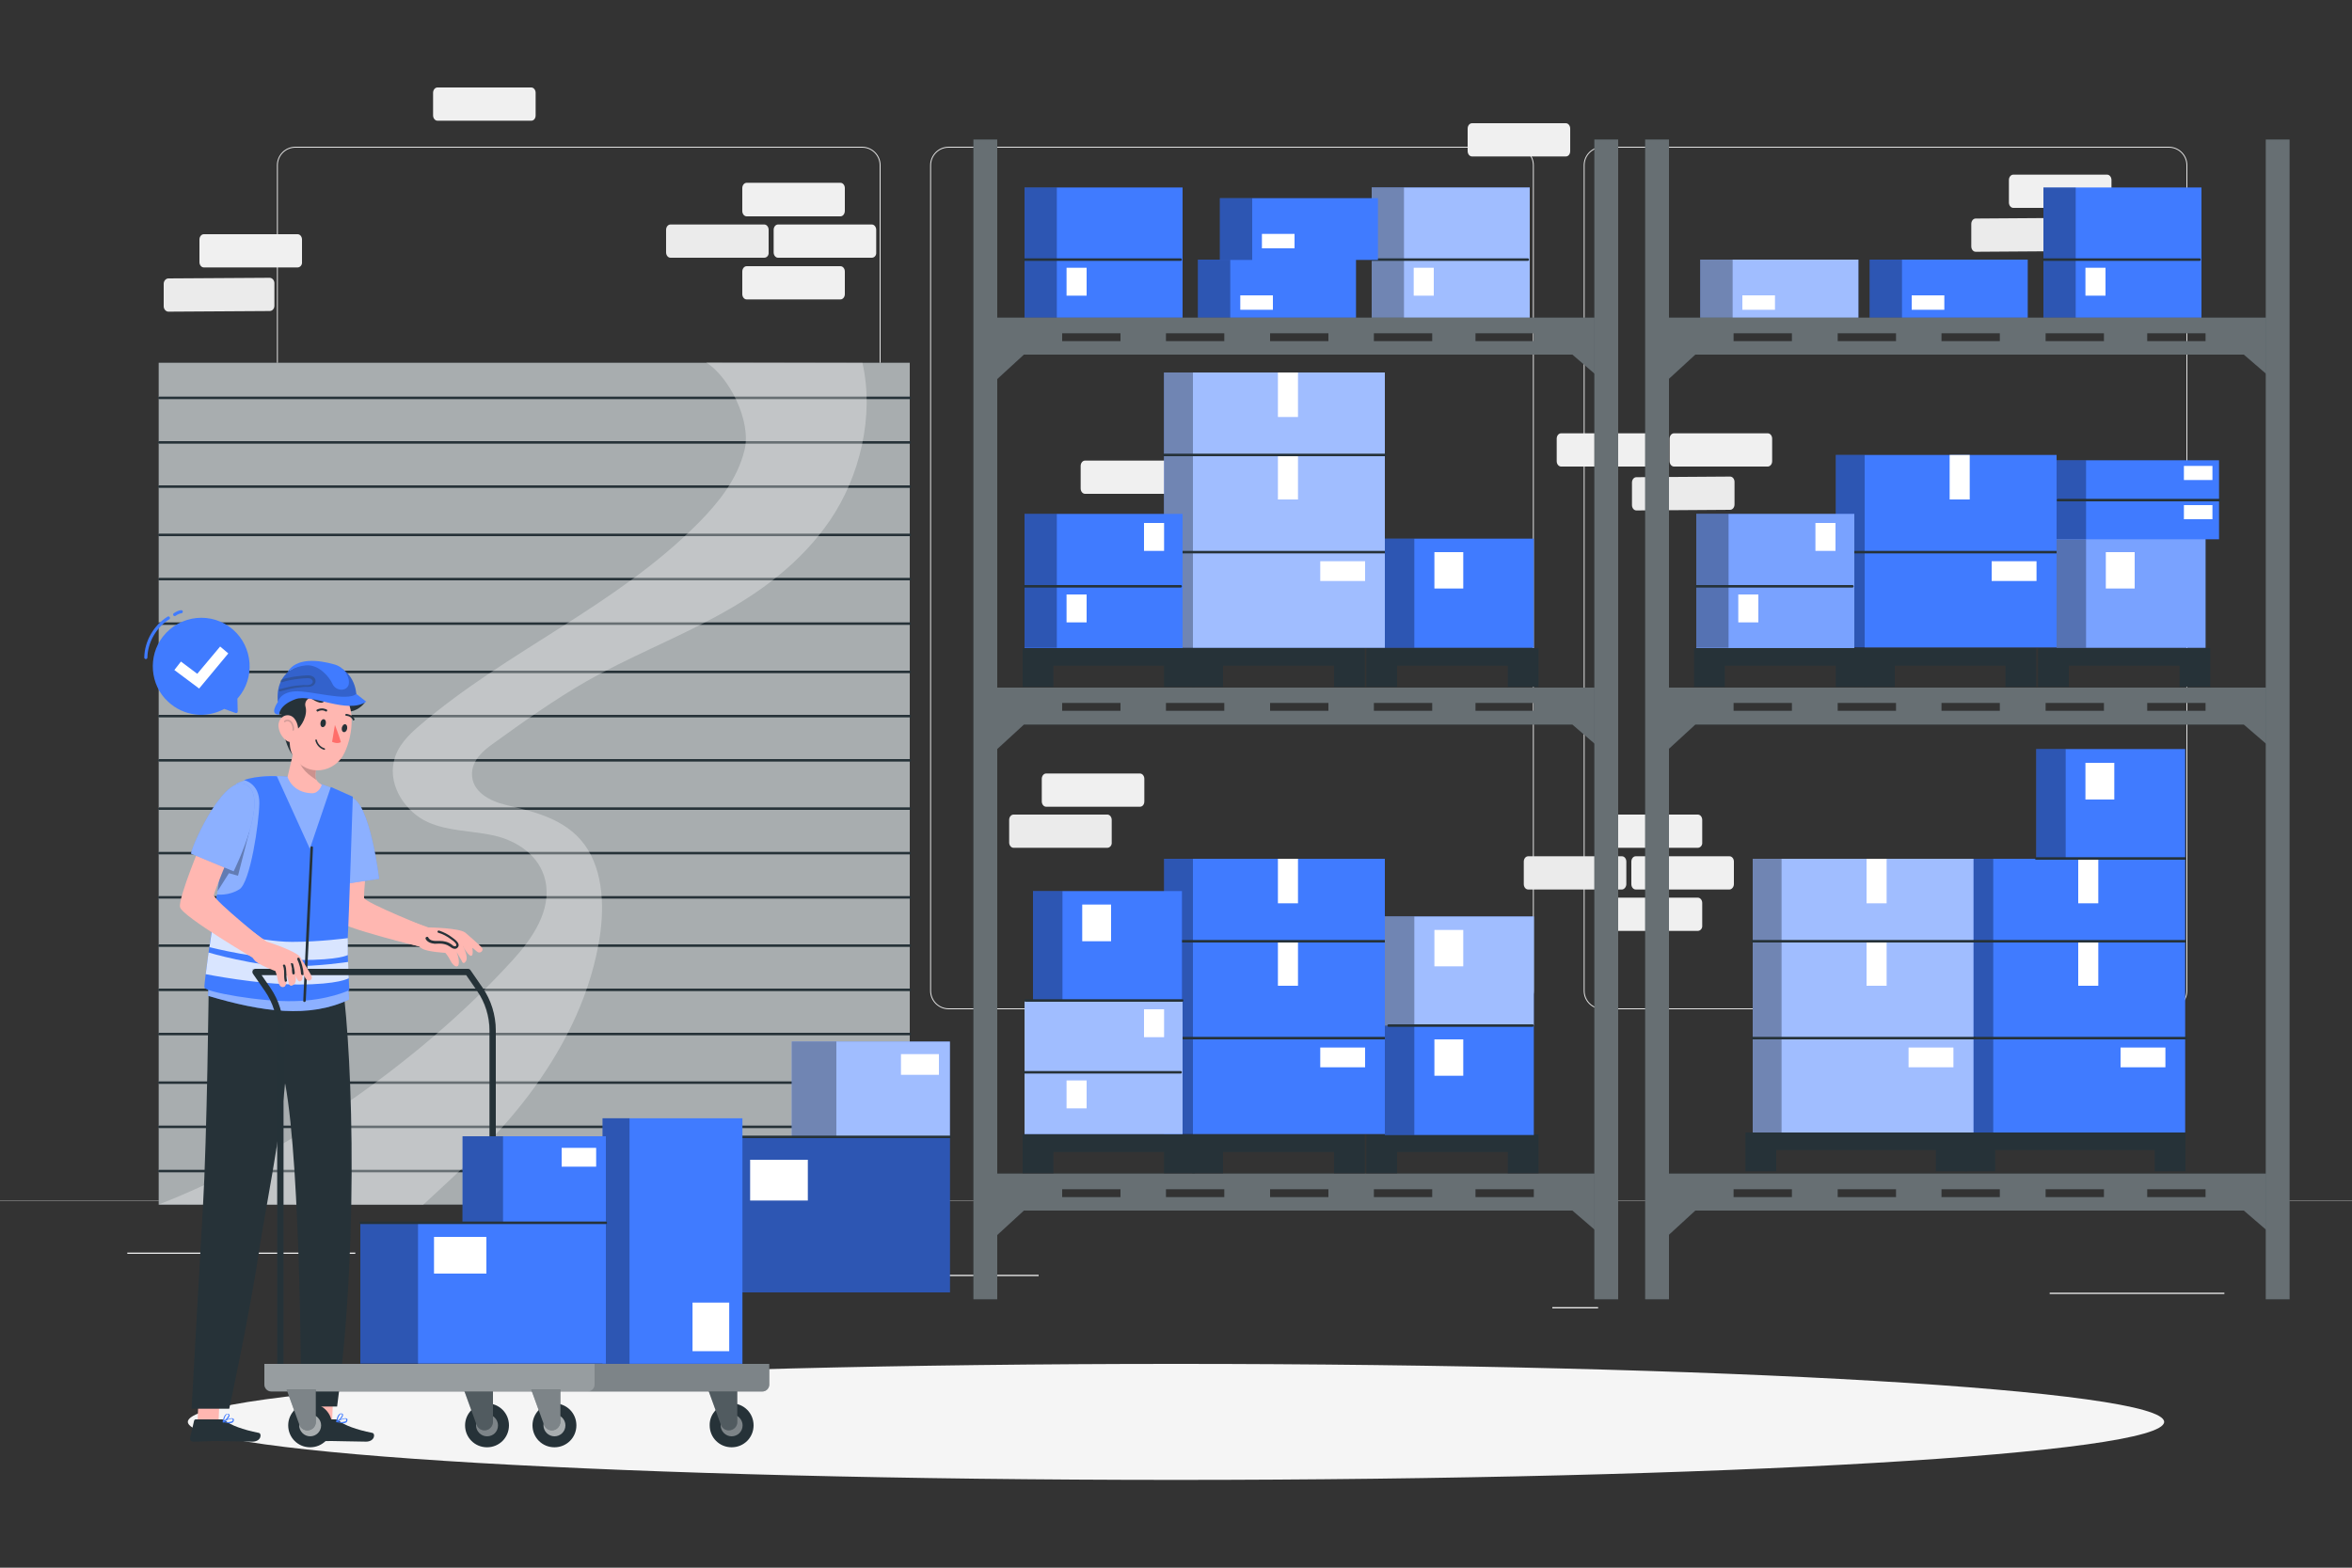 <?xml version="1.0" encoding="utf-8"?>
<!-- Generator: Adobe Illustrator 25.3.1, SVG Export Plug-In . SVG Version: 6.00 Build 0)  -->
<svg version="1.1" xmlns="http://www.w3.org/2000/svg" xmlns:xlink="http://www.w3.org/1999/xlink" x="0px" y="0px"
	 viewBox="0 0 750 500" style="enable-background:new 0 0 750 500;" xml:space="preserve">
<rect x="0" y="0" width="750" height="500" fill="#333333" stroke="none"/>
<style type="text/css">
	.st0{fill:#E0E0E0;}
	.st1{fill:#EBEBEB;}
	.st2{fill:#F0F0F0;}
	.st3{display:none;}
	.st4{display:inline;}
	.st5{fill:#407BFF;}
	.st6{opacity:0.9;}
	.st7{fill:#FFFFFF;}
	.st8{fill:#F5F5F5;}
	.st9{opacity:0.3;}
	.st10{fill:#263238;}
	.st11{opacity:0.5;fill:#FFFFFF;}
	.st12{opacity:0.3;fill:#FFFFFF;}
	.st13{opacity:0.6;fill:#FFFFFF;}
	.st14{fill:none;stroke:#407BFF;stroke-linecap:round;stroke-linejoin:round;stroke-miterlimit:10;}
	.st15{fill:#FFB7B1;}
	.st16{opacity:0.4;fill:#FFFFFF;enable-background:new    ;}
	.st17{opacity:0.8;fill:#FFFFFF;enable-background:new    ;}
	.st18{opacity:0.2;enable-background:new    ;}
	.st19{fill:#FF6E6A;}
	.st20{fill:none;stroke:#263238;stroke-width:0.5;stroke-linecap:round;stroke-linejoin:round;stroke-miterlimit:10;}
	.st21{opacity:0.2;fill:none;stroke:#263238;stroke-width:0.5;stroke-linecap:round;stroke-linejoin:round;stroke-miterlimit:10;}
	.st22{fill:none;stroke:#263238;stroke-width:2;stroke-linecap:round;stroke-linejoin:round;}
	.st23{opacity:0.2;fill:none;stroke:#263238;stroke-width:2;stroke-miterlimit:10;enable-background:new    ;}
	.st24{opacity:0.2;fill:#FFFFFF;enable-background:new    ;}
	.st25{opacity:0.6;fill:#FFFFFF;enable-background:new    ;}
</style>
<g id="Background_complete">
	<g>
		<g>
			<g>
				<g>
					<g>
						<path class="st0" d="M691.6,321.9H510.9c-3.2,0-5.9-2.6-5.9-5.9V52.7c0-3.2,2.6-5.9,5.9-5.9h180.7c3.2,0,5.9,2.6,5.9,5.9V316
							C697.5,319.2,694.9,321.9,691.6,321.9z M510.9,47.1c-3.1,0-5.6,2.5-5.6,5.6V316c0,3.1,2.5,5.6,5.6,5.6h180.7
							c3.1,0,5.6-2.5,5.6-5.6V52.7c0-3.1-2.5-5.6-5.6-5.6H510.9z"/>
					</g>
				</g>
				<g>
					<g>
						<path class="st0" d="M483.2,321.9H302.5c-3.2,0-5.9-2.6-5.9-5.9V52.7c0-3.2,2.6-5.9,5.9-5.9h180.7c3.2,0,5.9,2.6,5.9,5.9V316
							C489.1,319.2,486.5,321.9,483.2,321.9z M302.5,47.1c-3.1,0-5.6,2.5-5.6,5.6V316c0,3.1,2.5,5.6,5.6,5.6h180.7
							c3.1,0,5.6-2.5,5.6-5.6V52.7c0-3.1-2.5-5.6-5.6-5.6H302.5z"/>
					</g>
				</g>
			</g>
			<g>
				<g>
					<g>
						<path class="st0" d="M274.9,321.9H94.2c-3.2,0-5.9-2.6-5.9-5.9V52.7c0-3.2,2.6-5.9,5.9-5.9h180.7c3.2,0,5.9,2.6,5.9,5.9V316
							C280.8,319.2,278.2,321.9,274.9,321.9z M94.2,47.1c-3.1,0-5.6,2.5-5.6,5.6V316c0,3.1,2.5,5.6,5.6,5.6h180.7
							c3.1,0,5.6-2.5,5.6-5.6V52.7c0-3.1-2.5-5.6-5.6-5.6H94.2z"/>
					</g>
				</g>
			</g>
		</g>
		<g>
			<g>
				<g>
					<rect y="382.9" class="st0" width="750" height="0.1"/>
				</g>
			</g>
			<g>
				<rect x="653.6" y="412.3" class="st1" width="55.7" height="0.4"/>
				<rect x="495" y="416.9" class="st1" width="14.6" height="0.4"/>
				<rect x="40.6" y="399.5" class="st1" width="72.7" height="0.4"/>
				<rect x="128.3" y="399.5" class="st1" width="10.7" height="0.4"/>
				<rect x="173.6" y="406.6" class="st1" width="157.6" height="0.4"/>
			</g>
		</g>
	</g>
	<g>
		<path class="st2" d="M268,69h-29.9c-0.8,0-1.4-0.8-1.4-1.7V60c0-0.9,0.6-1.7,1.4-1.7H268c0.8,0,1.4,0.8,1.4,1.7v7.2
			C269.4,68.2,268.8,69,268,69z"/>
		<path class="st2" d="M268,95.5h-29.9c-0.8,0-1.4-0.8-1.4-1.7v-7.2c0-0.9,0.6-1.7,1.4-1.7H268c0.8,0,1.4,0.8,1.4,1.7v7.2
			C269.4,94.7,268.8,95.5,268,95.5z"/>
		<path class="st2" d="M278,82.2h-29.9c-0.8,0-1.4-0.8-1.4-1.7v-7.2c0-0.9,0.6-1.7,1.4-1.7H278c0.8,0,1.4,0.8,1.4,1.7v7.2
			C279.5,81.5,278.8,82.2,278,82.2z"/>
		<path class="st1" d="M243.7,82.2h-29.9c-0.8,0-1.4-0.8-1.4-1.7v-7.2c0-0.9,0.6-1.7,1.4-1.7h29.9c0.8,0,1.4,0.8,1.4,1.7v7.2
			C245.2,81.5,244.5,82.2,243.7,82.2z"/>
	</g>
	<g>
		<path class="st2" d="M541.4,270.4h-29.9c-0.8,0-1.4-0.8-1.4-1.7v-7.2c0-0.9,0.6-1.7,1.4-1.7h29.9c0.8,0,1.4,0.8,1.4,1.7v7.2
			C542.9,269.6,542.2,270.4,541.4,270.4z"/>
		<path class="st2" d="M541.4,296.9h-29.9c-0.8,0-1.4-0.8-1.4-1.7v-7.2c0-0.9,0.6-1.7,1.4-1.7h29.9c0.8,0,1.4,0.8,1.4,1.7v7.2
			C542.9,296.1,542.2,296.9,541.4,296.9z"/>
		<path class="st2" d="M551.5,283.7h-29.9c-0.8,0-1.4-0.8-1.4-1.7v-7.2c0-0.9,0.6-1.7,1.4-1.7h29.9c0.8,0,1.4,0.8,1.4,1.7v7.2
			C552.9,282.9,552.2,283.7,551.5,283.7z"/>
		<path class="st1" d="M517.2,283.7h-29.9c-0.8,0-1.4-0.8-1.4-1.7v-7.2c0-0.9,0.6-1.7,1.4-1.7h29.9c0.8,0,1.4,0.8,1.4,1.7v7.2
			C518.6,282.9,517.9,283.7,517.2,283.7z"/>
	</g>
	<g>
		<path class="st2" d="M363.5,257.3h-29.9c-0.8,0-1.4-0.8-1.4-1.7v-7.2c0-0.9,0.6-1.7,1.4-1.7h29.9c0.8,0,1.4,0.8,1.4,1.7v7.2
			C364.9,256.6,364.3,257.3,363.5,257.3z"/>
		<path class="st1" d="M353.1,270.4h-29.9c-0.8,0-1.4-0.8-1.4-1.7v-7.2c0-0.9,0.6-1.7,1.4-1.7h29.9c0.8,0,1.4,0.8,1.4,1.7v7.2
			C354.6,269.6,353.9,270.4,353.1,270.4z"/>
	</g>
	<path class="st2" d="M375.9,157.5h-29.9c-0.8,0-1.4-0.8-1.4-1.7v-7.2c0-0.9,0.6-1.7,1.4-1.7h29.9c0.8,0,1.4,0.8,1.4,1.7v7.2
		C377.3,156.7,376.6,157.5,375.9,157.5z"/>
	<path class="st2" d="M499.3,49.9h-29.9c-0.8,0-1.4-0.8-1.4-1.7V41c0-0.9,0.6-1.7,1.4-1.7h29.9c0.8,0,1.4,0.8,1.4,1.7v7.2
		C500.7,49.2,500.1,49.9,499.3,49.9z"/>
	<g>
		<path class="st2" d="M563.7,148.8h-29.9c-0.8,0-1.4-0.8-1.4-1.7v-7.2c0-0.9,0.6-1.7,1.4-1.7h29.9c0.8,0,1.4,0.8,1.4,1.7v7.2
			C565.1,148.1,564.4,148.8,563.7,148.8z"/>
		<path class="st2" d="M527.7,148.8h-29.9c-0.8,0-1.4-0.8-1.4-1.7v-7.2c0-0.9,0.6-1.7,1.4-1.7h29.9c0.8,0,1.4,0.8,1.4,1.7v7.2
			C529.1,148.1,528.5,148.8,527.7,148.8z"/>
		<path class="st1" d="M551.7,162.6l-29.9,0.2c-0.8,0-1.4-0.8-1.4-1.7l0-7.2c0-0.9,0.6-1.7,1.4-1.7l29.9-0.2c0.8,0,1.4,0.8,1.4,1.7
			l0,7.2C553.1,161.8,552.5,162.6,551.7,162.6z"/>
	</g>
	<g>
		<path class="st2" d="M671.9,66.3H642c-0.8,0-1.4-0.8-1.4-1.7v-7.2c0-0.9,0.6-1.7,1.4-1.7h29.9c0.8,0,1.4,0.8,1.4,1.7v7.2
			C673.3,65.5,672.7,66.3,671.9,66.3z"/>
		<path class="st1" d="M659.9,80.1L630,80.3c-0.8,0-1.4-0.8-1.4-1.7l0-7.2c0-0.9,0.6-1.7,1.4-1.7l29.9-0.2c0.8,0,1.4,0.8,1.4,1.7
			l0,7.2C661.3,79.3,660.7,80.1,659.9,80.1z"/>
	</g>
	<g>
		<path class="st2" d="M94.9,85.3H65c-0.8,0-1.4-0.8-1.4-1.7v-7.2c0-0.9,0.6-1.7,1.4-1.7h29.9c0.8,0,1.4,0.8,1.4,1.7v7.2
			C96.4,84.5,95.7,85.3,94.9,85.3z"/>
		<path class="st2" d="M169.4,38.5h-29.9c-0.8,0-1.4-0.8-1.4-1.7v-7.2c0-0.9,0.6-1.7,1.4-1.7h29.9c0.8,0,1.4,0.8,1.4,1.7v7.2
			C170.8,37.8,170.2,38.5,169.4,38.5z"/>
		<path class="st1" d="M86,99.2l-32.3,0.2c-0.8,0-1.5-0.8-1.5-1.7l0-7.2c0-0.9,0.7-1.7,1.5-1.7l32.3-0.2c0.8,0,1.5,0.8,1.5,1.7
			l0,7.2C87.5,98.5,86.8,99.2,86,99.2z"/>
	</g>
</g>
<g id="Background_simple" class="st3">
	<g class="st4">
		<g>
			<path class="st5" d="M608.4,129.2c-29.6-16.4-69.3-19-106.5-15.4s-73.6,12.9-110.6,18.2c-17.9,2.6-37.8,4-52.1-3.9
				c-15.8-8.8-19.1-25.8-29.6-38.4c-16.8-20.2-51.8-28-83.6-24.1c-31.8,3.9-69.3,19.9-87.1,46.7c-18.1,24.2-27.8,52.4-23.7,79.4
				c4.1,27,22.8,52.4,52.5,66.1c27.5,12.8,61.7,14.9,94.7,14.1c63.6-1.4,131-11.8,187.9,7.7c24,8.2,44.8,21.4,69.9,27.6
				c37.2,9.1,82.8-0.1,109.3-24c22.1-19.9,29.4-47.1,28.1-72.5C656,179.3,640.9,147.2,608.4,129.2z"/>
		</g>
		<g class="st6">
			<path class="st7" d="M608.4,129.2c-29.6-16.4-69.3-19-106.5-15.4s-73.6,12.9-110.6,18.2c-17.9,2.6-37.8,4-52.1-3.9
				c-15.8-8.8-19.1-25.8-29.6-38.4c-16.8-20.2-51.8-28-83.6-24.1c-31.8,3.9-69.3,19.9-87.1,46.7c-18.1,24.2-27.8,52.4-23.7,79.4
				c4.1,27,22.8,52.4,52.5,66.1c27.5,12.8,61.7,14.9,94.7,14.1c63.6-1.4,131-11.8,187.9,7.7c24,8.2,44.8,21.4,69.9,27.6
				c37.2,9.1,82.8-0.1,109.3-24c22.1-19.9,29.4-47.1,28.1-72.5C656,179.3,640.9,147.2,608.4,129.2z"/>
		</g>
	</g>
</g>
<g id="Shadow">
	<g>
		<g>
			<path class="st8" d="M690.1,453.5c0,10.2-141.1,18.5-315.1,18.5s-315.1-8.3-315.1-18.5C59.9,443.3,201,435,375,435
				S690.1,443.3,690.1,453.5z"/>
		</g>
	</g>
</g>
<g id="Shelves">
	<g>
		<path class="st1" d="M412,173.5H382c-0.8,0-1.4-0.8-1.4-1.7v-7.2c0-0.9,0.6-1.7,1.4-1.7H412c0.8,0,1.4,0.8,1.4,1.7v7.2
			C413.4,172.7,412.7,173.5,412,173.5z"/>
	</g>
	<g>
		<g>
			<g>
				<rect x="326.7" y="59.8" class="st5" width="50.4" height="42.8"/>
				<rect x="326.7" y="59.8" class="st9" width="10.3" height="42.8"/>
				<g>
					<g>
						<path class="st10" d="M326.7,83.2c16.6,0,33.2,0,49.8,0c0.5,0,0.5-0.8,0-0.8c-16.6,0-33.2,0-49.8,0
							C326.2,82.5,326.2,83.2,326.7,83.2L326.7,83.2z"/>
					</g>
				</g>
				<rect x="340.1" y="85.4" class="st7" width="6.4" height="8.9"/>
			</g>
			<g>
				<rect x="437.4" y="59.8" class="st5" width="50.4" height="42.8"/>
				<rect x="437.4" y="59.8" class="st11" width="50.4" height="42.8"/>
				<rect x="437.4" y="59.8" class="st9" width="10.3" height="42.8"/>
				<g>
					<g>
						<path class="st10" d="M437.4,83.2c16.6,0,33.2,0,49.8,0c0.5,0,0.5-0.8,0-0.8c-16.6,0-33.2,0-49.8,0
							C436.9,82.5,436.9,83.2,437.4,83.2L437.4,83.2z"/>
					</g>
				</g>
				<rect x="450.8" y="85.4" class="st7" width="6.4" height="8.9"/>
			</g>
			<g>
				<rect x="382" y="82.8" class="st5" width="50.4" height="19.7"/>
				<rect x="382" y="82.8" class="st9" width="10.3" height="19.7"/>
				<rect x="395.5" y="94.2" class="st7" width="10.4" height="4.6"/>
			</g>
			<g>
				<rect x="389" y="63.2" class="st5" width="50.4" height="19.7"/>
				<rect x="389" y="63.2" class="st9" width="10.3" height="19.7"/>
				<rect x="402.4" y="74.6" class="st7" width="10.4" height="4.6"/>
			</g>
			<g>
				<rect x="371.2" y="118.8" class="st5" width="70.4" height="87.8"/>
				<rect x="371.2" y="118.8" class="st11" width="70.4" height="87.8"/>
				<rect x="371.2" y="118.8" class="st9" width="9.2" height="88.3"/>
				<rect x="407.5" y="145.1" class="st7" width="6.4" height="14.2"/>
				<g>
					<g>
						<path class="st10" d="M371.2,145.5c18.3,0,36.6,0,54.9,0c5.2,0,10.3,0,15.5,0c0.5,0,0.5-0.8,0-0.8c-18.3,0-36.6,0-54.9,0
							c-5.2,0-10.3,0-15.5,0C370.7,144.8,370.7,145.5,371.2,145.5L371.2,145.5z"/>
					</g>
				</g>
				<g>
					<g>
						<path class="st10" d="M371.2,176.5c18.4,0,36.7,0,55.1,0c5.2,0,10.5,0,15.7,0c0.5,0,0.5-0.8,0-0.8c-18.4,0-36.7,0-55.1,0
							c-5.2,0-10.5,0-15.7,0C370.7,175.7,370.7,176.5,371.2,176.5L371.2,176.5z"/>
					</g>
				</g>
				<rect x="407.5" y="118.8" class="st7" width="6.4" height="14.2"/>
				<rect x="421" y="179" class="st7" width="14.3" height="6.3"/>
			</g>
			<g>
				<path class="st10" d="M314.3,101.3v23l12.2-11.2h174.9l10.8,9.3v-21.1H314.3z M357.3,108.8h-18.6v-2.5h18.6V108.8z M390.4,108.8
					h-18.6v-2.5h18.6V108.8z M423.6,108.8H405v-2.5h18.6V108.8z M456.7,108.8h-18.6v-2.5h18.6V108.8z M489.1,108.8h-18.6v-2.5h18.6
					V108.8z"/>
				<path class="st12" d="M314.3,101.3v23l12.2-11.2h174.9l10.8,9.3v-21.1H314.3z M357.3,108.8h-18.6v-2.5h18.6V108.8z M390.4,108.8
					h-18.6v-2.5h18.6V108.8z M423.6,108.8H405v-2.5h18.6V108.8z M456.7,108.8h-18.6v-2.5h18.6V108.8z M489.1,108.8h-18.6v-2.5h18.6
					V108.8z"/>
			</g>
			<g>
				<path class="st10" d="M314.3,219.3v23l12.2-11.2h174.9l10.8,9.3v-21.1H314.3z M357.3,226.7h-18.6v-2.5h18.6V226.7z M390.4,226.7
					h-18.6v-2.5h18.6V226.7z M423.6,226.7H405v-2.5h18.6V226.7z M456.7,226.7h-18.6v-2.5h18.6V226.7z M489.1,226.7h-18.6v-2.5h18.6
					V226.7z"/>
				<path class="st12" d="M314.3,219.3v23l12.2-11.2h174.9l10.8,9.3v-21.1H314.3z M357.3,226.7h-18.6v-2.5h18.6V226.7z M390.4,226.7
					h-18.6v-2.5h18.6V226.7z M423.6,226.7H405v-2.5h18.6V226.7z M456.7,226.7h-18.6v-2.5h18.6V226.7z M489.1,226.7h-18.6v-2.5h18.6
					V226.7z"/>
			</g>
			<g>
				<rect x="326.1" y="206.7" class="st10" width="9.8" height="12.4"/>
				<rect x="371.2" y="206.7" class="st10" width="9.8" height="12.4"/>
				<rect x="335" y="206.7" class="st10" width="38.3" height="5.6"/>
			</g>
			<g>
				<rect x="380.2" y="206.7" class="st10" width="9.8" height="12.4"/>
				<rect x="425.4" y="206.7" class="st10" width="9.8" height="12.4"/>
				<rect x="389.2" y="206.7" class="st10" width="38.3" height="5.6"/>
			</g>
			<g>
				<rect x="435.7" y="206.7" class="st10" width="9.8" height="12.4"/>
				<rect x="480.8" y="206.7" class="st10" width="9.8" height="12.4"/>
				<rect x="444.6" y="206.7" class="st10" width="38.3" height="5.6"/>
			</g>
			<rect x="326.7" y="163.9" class="st5" width="50.4" height="42.8"/>
			<rect x="326.7" y="163.9" class="st9" width="10.3" height="42.7"/>
			<g>
				<g>
					<path class="st10" d="M326.7,187.4c16.6,0,33.2,0,49.8,0c0.5,0,0.5-0.8,0-0.8c-16.6,0-33.2,0-49.8,0
						C326.2,186.6,326.2,187.4,326.7,187.4L326.7,187.4z"/>
				</g>
			</g>
			<rect x="364.8" y="166.8" class="st7" width="6.4" height="8.9"/>
			<rect x="340.1" y="189.6" class="st7" width="6.4" height="8.9"/>
			<g>
				<rect x="441.6" y="171.8" class="st5" width="47.5" height="34.8"/>
				<rect x="441.6" y="171.8" class="st9" width="9.4" height="34.8"/>
				<rect x="457.4" y="176.1" class="st7" width="9.2" height="11.6"/>
			</g>
			<g>
				<rect x="371.2" y="273.9" class="st5" width="70.4" height="87.8"/>
				<rect x="371.2" y="273.9" class="st9" width="9.2" height="88.3"/>
				<rect x="407.5" y="300.2" class="st7" width="6.4" height="14.2"/>
				<g>
					<g>
						<path class="st10" d="M371.2,300.6c18.3,0,36.6,0,54.9,0c5.2,0,10.3,0,15.5,0c0.5,0,0.5-0.8,0-0.8c-18.3,0-36.6,0-54.9,0
							c-5.2,0-10.3,0-15.5,0C370.7,299.8,370.7,300.6,371.2,300.6L371.2,300.6z"/>
					</g>
				</g>
				<g>
					<g>
						<path class="st10" d="M371.2,331.5c18.4,0,36.7,0,55.1,0c5.2,0,10.5,0,15.7,0c0.5,0,0.5-0.8,0-0.8c-18.4,0-36.7,0-55.1,0
							c-5.2,0-10.5,0-15.7,0C370.7,330.8,370.7,331.5,371.2,331.5L371.2,331.5z"/>
					</g>
				</g>
				<rect x="407.5" y="273.9" class="st7" width="6.4" height="14.2"/>
				<rect x="421" y="334.1" class="st7" width="14.3" height="6.3"/>
			</g>
			<g>
				<path class="st10" d="M314.3,374.3v23l12.2-11.2h174.9l10.8,9.3v-21.1H314.3z M357.3,381.8h-18.6v-2.5h18.6V381.8z M390.4,381.8
					h-18.6v-2.5h18.6V381.8z M423.6,381.8H405v-2.5h18.6V381.8z M456.7,381.8h-18.6v-2.5h18.6V381.8z M489.1,381.8h-18.6v-2.5h18.6
					V381.8z"/>
				<path class="st12" d="M314.3,374.3v23l12.2-11.2h174.9l10.8,9.3v-21.1H314.3z M357.3,381.8h-18.6v-2.5h18.6V381.8z M390.4,381.8
					h-18.6v-2.5h18.6V381.8z M423.6,381.8H405v-2.5h18.6V381.8z M456.7,381.8h-18.6v-2.5h18.6V381.8z M489.1,381.8h-18.6v-2.5h18.6
					V381.8z"/>
			</g>
			<g>
				<rect x="326.1" y="361.8" class="st10" width="9.8" height="12.4"/>
				<rect x="371.2" y="361.8" class="st10" width="9.8" height="12.4"/>
				<rect x="335" y="361.8" class="st10" width="38.3" height="5.6"/>
			</g>
			<g>
				<rect x="380.2" y="361.8" class="st10" width="9.8" height="12.4"/>
				<rect x="425.4" y="361.8" class="st10" width="9.8" height="12.4"/>
				<rect x="389.2" y="361.8" class="st10" width="38.3" height="5.6"/>
			</g>
			<g>
				<rect x="435.7" y="361.8" class="st10" width="9.8" height="12.4"/>
				<rect x="480.8" y="361.8" class="st10" width="9.8" height="12.4"/>
				<rect x="444.6" y="361.8" class="st10" width="38.3" height="5.6"/>
			</g>
			<rect x="326.7" y="318.9" class="st5" width="50.4" height="42.8"/>
			<rect x="326.7" y="318.9" class="st11" width="50.4" height="42.8"/>
			<g>
				<g>
					<path class="st10" d="M326.7,342.4c16.6,0,33.2,0,49.8,0c0.5,0,0.5-0.8,0-0.8c-16.6,0-33.2,0-49.8,0
						C326.2,341.7,326.2,342.4,326.7,342.4L326.7,342.4z"/>
				</g>
			</g>
			<rect x="364.8" y="321.9" class="st7" width="6.4" height="8.9"/>
			<rect x="340.1" y="344.6" class="st7" width="6.4" height="8.9"/>
			<g>
				<rect x="441.6" y="327.2" class="st5" width="47.5" height="34.8"/>
				<rect x="441.6" y="327.2" class="st9" width="9.4" height="34.8"/>
				<rect x="457.4" y="331.5" class="st7" width="9.2" height="11.6"/>
			</g>
			<g>
				<rect x="441.6" y="292.3" class="st5" width="47.5" height="34.8"/>
				<rect x="441.6" y="292.3" class="st11" width="47.5" height="34.8"/>
				<rect x="441.6" y="292.3" class="st9" width="9.4" height="34.8"/>
				<rect x="457.4" y="296.6" class="st7" width="9.2" height="11.6"/>
			</g>
			<g>
				<rect x="329.4" y="284.2" class="st5" width="47.5" height="34.9"/>
				<rect x="329.4" y="284.2" class="st9" width="9.4" height="34.9"/>
				<rect x="345.1" y="288.5" class="st7" width="9.2" height="11.7"/>
				<g>
					<g>
						<path class="st10" d="M327,319.5c16.7,0,33.3,0,50,0c0.5,0,0.5-0.8,0-0.8c-16.7,0-33.3,0-50,0
							C326.5,318.7,326.5,319.5,327,319.5L327,319.5z"/>
					</g>
				</g>
			</g>
			<rect x="310.4" y="44.5" class="st10" width="7.6" height="369.9"/>
			<rect x="310.4" y="44.5" class="st12" width="7.6" height="369.9"/>
			<g>
				<rect x="508.4" y="44.5" class="st10" width="7.6" height="369.9"/>
				<rect x="508.4" y="44.5" class="st12" width="7.6" height="369.9"/>
			</g>
			<g>
				<g>
					<path class="st10" d="M488.7,326.7c-15.3,0-30.6,0-45.9,0c-0.5,0-0.5,0.8,0,0.8c15.3,0,30.6,0,45.9,0
						C489.2,327.4,489.2,326.7,488.7,326.7L488.7,326.7z"/>
				</g>
			</g>
		</g>
		<g>
			<g>
				<rect x="651.6" y="59.8" class="st5" width="50.4" height="42.8"/>
				<rect x="651.6" y="59.8" class="st9" width="10.3" height="42.8"/>
				<g>
					<g>
						<path class="st10" d="M651.6,83.2c16.6,0,33.2,0,49.8,0c0.5,0,0.5-0.8,0-0.8c-16.6,0-33.2,0-49.8,0
							C651.1,82.5,651.1,83.2,651.6,83.2L651.6,83.2z"/>
					</g>
				</g>
				<rect x="665" y="85.4" class="st7" width="6.4" height="8.9"/>
			</g>
			<g>
				<rect x="596.2" y="82.8" class="st5" width="50.4" height="19.7"/>
				<rect x="596.2" y="82.8" class="st9" width="10.3" height="19.7"/>
				<rect x="609.6" y="94.2" class="st7" width="10.4" height="4.6"/>
			</g>
			<g>
				<rect x="542.2" y="82.8" class="st5" width="50.4" height="19.7"/>
				<rect x="542.2" y="82.8" class="st11" width="50.4" height="19.7"/>
				<rect x="542.2" y="82.8" class="st9" width="10.3" height="19.7"/>
				<rect x="555.6" y="94.2" class="st7" width="10.4" height="4.6"/>
			</g>
			<g>
				<rect x="585.4" y="145.1" class="st5" width="70.4" height="61.4"/>
				<rect x="585.4" y="145.1" class="st9" width="9.2" height="62"/>
				<rect x="621.7" y="145.1" class="st7" width="6.4" height="14.2"/>
				<g>
					<g>
						<path class="st10" d="M585.4,176.5c18.4,0,36.7,0,55.1,0c5.2,0,10.5,0,15.7,0c0.5,0,0.5-0.8,0-0.8c-18.4,0-36.7,0-55.1,0
							c-5.2,0-10.5,0-15.7,0C584.9,175.7,584.9,176.5,585.4,176.5L585.4,176.5z"/>
					</g>
				</g>
				<rect x="635.1" y="179" class="st7" width="14.3" height="6.3"/>
			</g>
			<g>
				<path class="st10" d="M528.4,101.3v23l12.2-11.2h174.9l10.8,9.3v-21.1H528.4z M571.4,108.8h-18.6v-2.5h18.6V108.8z M604.6,108.8
					H586v-2.5h18.6V108.8z M637.7,108.8h-18.6v-2.5h18.6V108.8z M670.9,108.8h-18.6v-2.5h18.6V108.8z M703.3,108.8h-18.6v-2.5h18.6
					V108.8z"/>
				<path class="st12" d="M528.4,101.3v23l12.2-11.2h174.9l10.8,9.3v-21.1H528.4z M571.4,108.8h-18.6v-2.5h18.6V108.8z M604.6,108.8
					H586v-2.5h18.6V108.8z M637.7,108.8h-18.6v-2.5h18.6V108.8z M670.9,108.8h-18.6v-2.5h18.6V108.8z M703.3,108.8h-18.6v-2.5h18.6
					V108.8z"/>
			</g>
			<g>
				<path class="st10" d="M528.4,219.3v23l12.2-11.2h174.9l10.8,9.3v-21.1H528.4z M571.4,226.7h-18.6v-2.5h18.6V226.7z M604.6,226.7
					H586v-2.5h18.6V226.7z M637.7,226.7h-18.6v-2.5h18.6V226.7z M670.9,226.7h-18.6v-2.5h18.6V226.7z M703.3,226.7h-18.6v-2.5h18.6
					V226.7z"/>
				<path class="st12" d="M528.4,219.3v23l12.2-11.2h174.9l10.8,9.3v-21.1H528.4z M571.4,226.7h-18.6v-2.5h18.6V226.7z M604.6,226.7
					H586v-2.5h18.6V226.7z M637.7,226.7h-18.6v-2.5h18.6V226.7z M670.9,226.7h-18.6v-2.5h18.6V226.7z M703.3,226.7h-18.6v-2.5h18.6
					V226.7z"/>
			</g>
			<g>
				<rect x="540.2" y="206.7" class="st10" width="9.8" height="12.4"/>
				<rect x="585.4" y="206.7" class="st10" width="9.8" height="12.4"/>
				<rect x="549.2" y="206.7" class="st10" width="38.3" height="5.6"/>
			</g>
			<g>
				<rect x="594.4" y="206.7" class="st10" width="9.8" height="12.4"/>
				<rect x="639.5" y="206.7" class="st10" width="9.8" height="12.4"/>
				<rect x="603.3" y="206.7" class="st10" width="38.3" height="5.6"/>
			</g>
			<g>
				<rect x="649.9" y="206.7" class="st10" width="9.8" height="12.4"/>
				<rect x="695" y="206.7" class="st10" width="9.8" height="12.4"/>
				<rect x="658.8" y="206.7" class="st10" width="38.3" height="5.6"/>
			</g>
			<rect x="540.9" y="163.9" class="st5" width="50.4" height="42.8"/>
			<rect x="540.9" y="163.9" class="st12" width="50.4" height="42.8"/>
			<rect x="540.9" y="163.9" class="st9" width="10.3" height="42.7"/>
			<g>
				<g>
					<path class="st10" d="M540.9,187.4c16.6,0,33.2,0,49.8,0c0.5,0,0.5-0.8,0-0.8c-16.6,0-33.2,0-49.8,0
						C540.4,186.6,540.4,187.4,540.9,187.4L540.9,187.4z"/>
				</g>
			</g>
			<rect x="578.9" y="166.8" class="st7" width="6.4" height="8.9"/>
			<rect x="554.3" y="189.6" class="st7" width="6.4" height="8.9"/>
			<g>
				<rect x="655.8" y="171.8" class="st5" width="47.5" height="34.8"/>
				<rect x="655.8" y="171.8" class="st12" width="47.5" height="34.8"/>
				<rect x="655.8" y="171.8" class="st9" width="9.4" height="34.8"/>
				<rect x="671.5" y="176.1" class="st7" width="9.2" height="11.6"/>
			</g>
			<g>
				<rect x="626.4" y="273.9" class="st5" width="70.4" height="87.8"/>
				<rect x="626.4" y="273.9" class="st9" width="9.2" height="88.3"/>
				<rect x="662.7" y="300.2" class="st7" width="6.4" height="14.2"/>
				<g>
					<g>
						<path class="st10" d="M626.4,300.6c18.3,0,36.6,0,54.9,0c5.2,0,10.3,0,15.5,0c0.5,0,0.5-0.8,0-0.8c-18.3,0-36.6,0-54.9,0
							c-5.2,0-10.3,0-15.5,0C625.9,299.8,625.9,300.6,626.4,300.6L626.4,300.6z"/>
					</g>
				</g>
				<g>
					<g>
						<path class="st10" d="M626.4,331.5c18.4,0,36.7,0,55.1,0c5.2,0,10.5,0,15.7,0c0.5,0,0.5-0.8,0-0.8c-18.4,0-36.7,0-55.1,0
							c-5.2,0-10.5,0-15.7,0C625.9,330.8,625.9,331.5,626.4,331.5L626.4,331.5z"/>
					</g>
				</g>
				<rect x="662.7" y="273.9" class="st7" width="6.4" height="14.2"/>
				<rect x="676.2" y="334.1" class="st7" width="14.3" height="6.3"/>
			</g>
			<g>
				<rect x="558.9" y="273.9" class="st5" width="70.4" height="87.8"/>
				<rect x="558.9" y="273.9" class="st11" width="70.4" height="87.8"/>
				<rect x="558.9" y="273.9" class="st9" width="9.2" height="88.3"/>
				<rect x="595.2" y="300.2" class="st7" width="6.4" height="14.2"/>
				<g>
					<g>
						<path class="st10" d="M558.9,300.6c18.3,0,36.6,0,54.9,0c5.2,0,10.3,0,15.5,0c0.5,0,0.5-0.8,0-0.8c-18.3,0-36.6,0-54.9,0
							c-5.2,0-10.3,0-15.5,0C558.4,299.8,558.4,300.6,558.9,300.6L558.9,300.6z"/>
					</g>
				</g>
				<g>
					<g>
						<path class="st10" d="M558.9,331.5c18.4,0,36.7,0,55.1,0c5.2,0,10.5,0,15.7,0c0.5,0,0.5-0.8,0-0.8c-18.4,0-36.7,0-55.1,0
							c-5.2,0-10.5,0-15.7,0C558.4,330.8,558.4,331.5,558.9,331.5L558.9,331.5z"/>
					</g>
				</g>
				<rect x="595.2" y="273.9" class="st7" width="6.4" height="14.2"/>
				<rect x="608.6" y="334.1" class="st7" width="14.3" height="6.3"/>
			</g>
			<g>
				<path class="st10" d="M528.4,374.3v23l12.2-11.2h174.9l10.8,9.3v-21.1H528.4z M571.4,381.8h-18.6v-2.5h18.6V381.8z M604.6,381.8
					H586v-2.5h18.6V381.8z M637.7,381.8h-18.6v-2.5h18.6V381.8z M670.9,381.8h-18.6v-2.5h18.6V381.8z M703.3,381.8h-18.6v-2.5h18.6
					V381.8z"/>
				<path class="st12" d="M528.4,374.3v23l12.2-11.2h174.9l10.8,9.3v-21.1H528.4z M571.4,381.8h-18.6v-2.5h18.6V381.8z M604.6,381.8
					H586v-2.5h18.6V381.8z M637.7,381.8h-18.6v-2.5h18.6V381.8z M670.9,381.8h-18.6v-2.5h18.6V381.8z M703.3,381.8h-18.6v-2.5h18.6
					V381.8z"/>
			</g>
			<g>
				<rect x="626.4" y="361.2" class="st10" width="9.8" height="12.4"/>
				<rect x="687.1" y="361.2" class="st10" width="9.8" height="12.4"/>
				<rect x="635.3" y="361.2" class="st10" width="58.2" height="5.6"/>
			</g>
			<g>
				<rect x="556.6" y="361.2" class="st10" width="9.8" height="12.4"/>
				<rect x="617.3" y="361.2" class="st10" width="9.8" height="12.4"/>
				<rect x="565.5" y="361.2" class="st10" width="58.2" height="5.6"/>
			</g>
			<g>
				<rect x="649.3" y="238.9" class="st5" width="47.5" height="34.9"/>
				<rect x="649.3" y="238.9" class="st9" width="9.4" height="34.9"/>
				<rect x="665" y="243.3" class="st7" width="9.2" height="11.7"/>
				<g>
					<g>
						<path class="st10" d="M649.3,274.2c15.8,0,31.7,0,47.5,0c0.5,0,0.5-0.8,0-0.8c-15.8,0-31.7,0-47.5,0
							C648.8,273.5,648.8,274.2,649.3,274.2L649.3,274.2z"/>
					</g>
				</g>
			</g>
			<rect x="524.6" y="44.5" class="st10" width="7.6" height="369.9"/>
			<rect x="524.6" y="44.5" class="st12" width="7.6" height="369.9"/>
			<g>
				<rect x="722.5" y="44.5" class="st10" width="7.6" height="369.9"/>
				<rect x="722.5" y="44.5" class="st12" width="7.6" height="369.9"/>
			</g>
		</g>
		<g>
			<rect x="655.8" y="146.8" class="st5" width="51.8" height="12.6"/>
			<rect x="655.8" y="146.8" class="st9" width="9.4" height="12.5"/>
			<rect x="696.4" y="148.6" class="st7" width="9.1" height="4.5"/>
		</g>
		<g>
			<rect x="655.8" y="159.4" class="st5" width="51.8" height="12.6"/>
			<rect x="655.8" y="159.4" class="st9" width="9.4" height="12.5"/>
			<rect x="696.4" y="161.1" class="st7" width="9.1" height="4.5"/>
			<g>
				<g>
					<path class="st10" d="M656.2,159.9c17.2,0,34.3,0,51.5,0c0.5,0,0.5-0.8,0-0.8c-17.2,0-34.3,0-51.5,0
						C655.7,159.2,655.7,159.9,656.2,159.9L656.2,159.9z"/>
				</g>
			</g>
		</g>
	</g>
</g>
<g id="Door">
	<g>
		<g>
			<g>
				<rect x="50.6" y="115.7" class="st10" width="239.5" height="268.5"/>
				<rect x="50.6" y="115.7" class="st13" width="239.5" height="268.5"/>
			</g>
			<g>
				<g>
					<g>
						<path class="st10" d="M50.8,127.3c31.1,0,62.3,0,93.4,0s62.3,0,93.4,0c17.5,0,35,0,52.5,0c0.5,0,0.5-0.8,0-0.8
							c-31.1,0-62.3,0-93.4,0s-62.3,0-93.4,0c-17.5,0-35,0-52.5,0C50.3,126.6,50.3,127.3,50.8,127.3L50.8,127.3z"/>
					</g>
				</g>
				<g>
					<g>
						<path class="st10" d="M50.8,141.5c31.1,0,62.3,0,93.4,0s62.3,0,93.4,0c17.5,0,35,0,52.5,0c0.5,0,0.5-0.8,0-0.8
							c-31.1,0-62.3,0-93.4,0s-62.3,0-93.4,0c-17.5,0-35,0-52.5,0C50.3,140.7,50.3,141.5,50.8,141.5L50.8,141.5z"/>
					</g>
				</g>
				<g>
					<g>
						<path class="st10" d="M50.8,155.6c31.1,0,62.3,0,93.4,0s62.3,0,93.4,0c17.5,0,35,0,52.5,0c0.5,0,0.5-0.8,0-0.8
							c-31.1,0-62.3,0-93.4,0s-62.3,0-93.4,0c-17.5,0-35,0-52.5,0C50.3,154.8,50.3,155.6,50.8,155.6L50.8,155.6z"/>
					</g>
				</g>
			</g>
			<g>
				<g>
					<g>
						<path class="st10" d="M50.8,171c31.1,0,62.3,0,93.4,0s62.3,0,93.4,0c17.5,0,35,0,52.5,0c0.5,0,0.5-0.8,0-0.8
							c-31.1,0-62.3,0-93.4,0s-62.3,0-93.4,0c-17.5,0-35,0-52.5,0C50.3,170.3,50.3,171,50.8,171L50.8,171z"/>
					</g>
				</g>
				<g>
					<g>
						<path class="st10" d="M50.8,185.1c31.1,0,62.3,0,93.4,0s62.3,0,93.4,0c17.5,0,35,0,52.5,0c0.5,0,0.5-0.8,0-0.8
							c-31.1,0-62.3,0-93.4,0s-62.3,0-93.4,0c-17.5,0-35,0-52.5,0C50.3,184.4,50.3,185.1,50.8,185.1L50.8,185.1z"/>
					</g>
				</g>
				<g>
					<g>
						<path class="st10" d="M50.8,199.3c31.1,0,62.3,0,93.4,0s62.3,0,93.4,0c17.5,0,35,0,52.5,0c0.5,0,0.5-0.8,0-0.8
							c-31.1,0-62.3,0-93.4,0s-62.3,0-93.4,0c-17.5,0-35,0-52.5,0C50.3,198.5,50.3,199.3,50.8,199.3L50.8,199.3z"/>
					</g>
				</g>
			</g>
			<g>
				<g>
					<g>
						<path class="st10" d="M50.8,214.7c31.1,0,62.3,0,93.4,0s62.3,0,93.4,0c17.5,0,35,0,52.5,0c0.5,0,0.5-0.8,0-0.8
							c-31.1,0-62.3,0-93.4,0s-62.3,0-93.4,0c-17.5,0-35,0-52.5,0C50.3,213.9,50.3,214.7,50.8,214.7L50.8,214.7z"/>
					</g>
				</g>
				<g>
					<g>
						<path class="st10" d="M50.8,228.8c31.1,0,62.3,0,93.4,0s62.3,0,93.4,0c17.5,0,35,0,52.5,0c0.5,0,0.5-0.8,0-0.8
							c-31.1,0-62.3,0-93.4,0s-62.3,0-93.4,0c-17.5,0-35,0-52.5,0C50.3,228,50.3,228.8,50.8,228.8L50.8,228.8z"/>
					</g>
				</g>
				<g>
					<g>
						<path class="st10" d="M50.8,242.9c31.1,0,62.3,0,93.4,0s62.3,0,93.4,0c17.5,0,35,0,52.5,0c0.5,0,0.5-0.8,0-0.8
							c-31.1,0-62.3,0-93.4,0s-62.3,0-93.4,0c-17.5,0-35,0-52.5,0C50.3,242.2,50.3,242.9,50.8,242.9L50.8,242.9z"/>
					</g>
				</g>
			</g>
			<g>
				<g>
					<g>
						<path class="st10" d="M50.8,258.3c31.1,0,62.3,0,93.4,0s62.3,0,93.4,0c17.5,0,35,0,52.5,0c0.5,0,0.5-0.8,0-0.8
							c-31.1,0-62.3,0-93.4,0s-62.3,0-93.4,0c-17.5,0-35,0-52.5,0C50.3,257.6,50.3,258.3,50.8,258.3L50.8,258.3z"/>
					</g>
				</g>
				<g>
					<g>
						<path class="st10" d="M50.8,272.5c31.1,0,62.3,0,93.4,0s62.3,0,93.4,0c17.5,0,35,0,52.5,0c0.5,0,0.5-0.8,0-0.8
							c-31.1,0-62.3,0-93.4,0s-62.3,0-93.4,0c-17.5,0-35,0-52.5,0C50.3,271.7,50.3,272.5,50.8,272.5L50.8,272.5z"/>
					</g>
				</g>
				<g>
					<g>
						<path class="st10" d="M50.8,286.6c31.1,0,62.3,0,93.4,0s62.3,0,93.4,0c17.5,0,35,0,52.5,0c0.5,0,0.5-0.8,0-0.8
							c-31.1,0-62.3,0-93.4,0s-62.3,0-93.4,0c-17.5,0-35,0-52.5,0C50.3,285.8,50.3,286.6,50.8,286.6L50.8,286.6z"/>
					</g>
				</g>
			</g>
			<g>
				<g>
					<g>
						<path class="st10" d="M50.8,302c31.1,0,62.3,0,93.4,0s62.3,0,93.4,0c17.5,0,35,0,52.5,0c0.5,0,0.5-0.8,0-0.8
							c-31.1,0-62.3,0-93.4,0s-62.3,0-93.4,0c-17.5,0-35,0-52.5,0C50.3,301.3,50.3,302,50.8,302L50.8,302z"/>
					</g>
				</g>
				<g>
					<g>
						<path class="st10" d="M50.8,316.1c31.1,0,62.3,0,93.4,0s62.3,0,93.4,0c17.5,0,35,0,52.5,0c0.5,0,0.5-0.8,0-0.8
							c-31.1,0-62.3,0-93.4,0s-62.3,0-93.4,0c-17.5,0-35,0-52.5,0C50.3,315.4,50.3,316.1,50.8,316.1L50.8,316.1z"/>
					</g>
				</g>
				<g>
					<g>
						<path class="st10" d="M50.8,330.2c31.1,0,62.3,0,93.4,0s62.3,0,93.4,0c17.5,0,35,0,52.5,0c0.5,0,0.5-0.8,0-0.8
							c-31.1,0-62.3,0-93.4,0s-62.3,0-93.4,0c-17.5,0-35,0-52.5,0C50.3,329.5,50.3,330.2,50.8,330.2L50.8,330.2z"/>
					</g>
				</g>
			</g>
			<g>
				<g>
					<g>
						<path class="st10" d="M50.8,345.7c31.1,0,62.3,0,93.4,0s62.3,0,93.4,0c17.5,0,35,0,52.5,0c0.5,0,0.5-0.8,0-0.8
							c-31.1,0-62.3,0-93.4,0s-62.3,0-93.4,0c-17.5,0-35,0-52.5,0C50.3,344.9,50.3,345.7,50.8,345.7L50.8,345.7z"/>
					</g>
				</g>
				<g>
					<g>
						<path class="st10" d="M50.8,359.8c31.1,0,62.3,0,93.4,0s62.3,0,93.4,0c17.5,0,35,0,52.5,0c0.5,0,0.5-0.8,0-0.8
							c-31.1,0-62.3,0-93.4,0s-62.3,0-93.4,0c-17.5,0-35,0-52.5,0C50.3,359,50.3,359.8,50.8,359.8L50.8,359.8z"/>
					</g>
				</g>
				<g>
					<g>
						<path class="st10" d="M50.8,373.9c31.1,0,62.3,0,93.4,0s62.3,0,93.4,0c17.5,0,35,0,52.5,0c0.5,0,0.5-0.8,0-0.8
							c-31.1,0-62.3,0-93.4,0s-62.3,0-93.4,0c-17.5,0-35,0-52.5,0C50.3,373.2,50.3,373.9,50.8,373.9L50.8,373.9z"/>
					</g>
				</g>
			</g>
		</g>
		<g class="st9">
			<path class="st7" d="M275,115.7c3.9,17.1-0.9,36.4-10.3,50.2c-9.4,13.8-22.6,23.3-36.3,30.7c-13.6,7.4-27.9,13-41.4,20.7
				c-10.3,5.9-20.1,12.9-29.8,19.9c-3.1,2.2-6.6,5.2-6.7,9.5c-0.1,5.9,5.8,8.8,10.7,10c9.1,2.2,19.1,4.4,25.2,12.7
				c6.2,8.5,6.5,21,4.4,32c-3.3,18-11.9,34.2-22.3,48c-10.4,13.7-21.3,23.5-33.6,34.9l-84.4-0.1c39.2-15.2,82.8-44.8,113-78
				c6.1-6.7,12.5-15.8,10.4-25.3c-1.8-8.2-9.3-12.8-16.3-14.4c-7.1-1.6-14.5-1.3-21.2-4.3c-6.7-3-12.7-11.2-10.8-19.4
				c1.1-4.9,4.7-8.4,8.2-11.4c28.3-24.2,62.6-38,89.1-64.8c6.2-6.3,12.2-13.7,14.5-23c2.3-9.3-4.9-23.4-12.2-28L275,115.7z"/>
		</g>
	</g>
</g>
<g id="Boxes">
	<g>
		<rect x="216.5" y="363" class="st5" width="86.4" height="49.2"/>
		<rect x="216.5" y="363" class="st9" width="86.4" height="49.2"/>
		<rect x="252.5" y="332.2" class="st5" width="50.4" height="30.8"/>
		<rect x="252.5" y="332.2" class="st11" width="50.4" height="30.8"/>
		<rect x="287.3" y="336.2" class="st7" width="12.1" height="6.6"/>
		<rect x="239.2" y="369.9" class="st7" width="18.4" height="13"/>
		<rect x="216.5" y="363" class="st9" width="16.4" height="49.2"/>
		<rect x="252.5" y="332.2" class="st9" width="14.2" height="30.8"/>
		<g>
			<g>
				<path class="st10" d="M302.9,362.2c-22.5,0-44.9,0-67.4,0c-6.3,0-12.7,0-19,0c-0.5,0-0.5,0.8,0,0.8c22.5,0,44.9,0,67.4,0
					c6.3,0,12.7,0,19,0C303.4,363,303.4,362.2,302.9,362.2L302.9,362.2z"/>
			</g>
		</g>
	</g>
</g>
<g id="Speech_Bubble">
	<g>
		<path class="st5" d="M74.3,200.8c-6.7-5.8-16.9-4.8-22.4,2.3c-4.8,6.2-4.1,15.4,1.7,20.7c5,4.7,12.3,5.4,17.9,2.3l3.6,1.3
			c0.4,0.1,0.7-0.1,0.7-0.5l-0.1-4.1c0.1-0.1,0.1-0.1,0.2-0.2C81.4,216.2,80.7,206.4,74.3,200.8z"/>
		<path class="st14" d="M46.5,209.7c0.1-5,2.9-9.9,7.2-12.6"/>
		<path class="st14" d="M55.7,196c0.6-0.4,1.3-0.8,2.1-0.9"/>
		<g>
			<polygon class="st7" points="63.5,219.6 55.6,213.7 57.7,211 62.9,214.9 70.2,206.2 72.8,208.4 			"/>
		</g>
	</g>
</g>
<g id="Character">
	<g>
		<g>
			<polygon class="st15" points="99.8,438.7 106.5,438.7 105.9,453.4 99.2,453.4 			"/>
			<path class="st10" d="M108,453.1c1.7,1.4,5.6,2.9,10.7,3.9c1.1,0.2,0.8,2.8-2,2.8c-2.8,0-9-0.2-11-0.2c-3.3,0-5.2,0.2-7.9,0.2
				h-0.2c0,0,0,0,0,0c-0.5-0.1-0.9-0.6-0.8-1.1l1.3-5.6c0.1-0.3,0.3-0.4,0.6-0.4h8.2C107.3,452.7,107.7,452.8,108,453.1z"/>
			<path class="st5" d="M107.4,453.6c-0.1,0-0.1-0.1-0.1-0.1c0-0.1,0-0.1,0.1-0.1c0.2-0.2,2.4-1.4,3.1-1c0.2,0.1,0.3,0.2,0.3,0.4
				c0,0.3-0.1,0.6-0.3,0.8c-0.4,0.3-0.9,0.4-1.3,0.3C108.5,453.8,107.9,453.7,107.4,453.6z M110.1,452.5c-0.8,0.1-1.6,0.4-2.3,0.9
				c0.8,0.3,1.6,0.2,2.4-0.1c0.2-0.1,0.2-0.3,0.2-0.5c0-0.2-0.1-0.2-0.1-0.2C110.2,452.5,110.1,452.5,110.1,452.5L110.1,452.5z"/>
			<path class="st5" d="M107.3,453.6c-0.1,0-0.1-0.1-0.1-0.1c0-0.1,0.2-1.9,1-2.5c0.2-0.2,0.4-0.2,0.7-0.2c0.2,0,0.5,0.2,0.5,0.4
				c0.1,0.7-1.2,2.1-1.9,2.4L107.3,453.6L107.3,453.6z M108.7,451c-0.1,0-0.3,0.1-0.3,0.2c-0.5,0.6-0.7,1.3-0.8,2
				c0.7-0.5,1.5-1.5,1.5-2C109,451.1,109,451,108.7,451L108.7,451L108.7,451z"/>
		</g>
		<g>
			<polygon class="st15" points="63.6,438.8 70.3,438.8 69.7,453.4 63,453.4 			"/>
			<path class="st10" d="M71.8,453.1c1.7,1.4,5.6,2.9,10.7,3.9c1.1,0.2,0.8,2.8-2,2.8s-9-0.2-11-0.2c-3.3,0-5.2,0.2-7.9,0.2h-0.2
				c0,0,0,0,0,0c-0.5-0.1-0.9-0.6-0.8-1.1l1.3-5.6c0.1-0.3,0.3-0.4,0.6-0.4h8.2C71.1,452.7,71.5,452.9,71.8,453.1z"/>
			<path class="st5" d="M71.2,453.6c-0.1,0-0.1-0.1-0.1-0.1c0-0.1,0-0.1,0.1-0.1c0.2-0.2,2.4-1.4,3.1-1c0.2,0.1,0.3,0.2,0.3,0.4
				c0,0.3-0.1,0.6-0.3,0.8c-0.4,0.3-0.9,0.4-1.3,0.3C72.3,453.8,71.7,453.7,71.2,453.6z M73.9,452.5c-0.8,0.1-1.6,0.4-2.3,0.9
				c0.8,0.3,1.6,0.2,2.4-0.1c0.2-0.1,0.2-0.3,0.2-0.5c0-0.2-0.1-0.2-0.1-0.2C74,452.5,73.9,452.5,73.9,452.5L73.9,452.5z"/>
			<path class="st5" d="M71.1,453.7c-0.1,0-0.1-0.1-0.1-0.1c0-0.1,0.2-1.9,1-2.5c0.2-0.2,0.4-0.2,0.7-0.2c0.2,0,0.5,0.2,0.5,0.4
				c0.1,0.7-1.2,2.1-1.9,2.4L71.1,453.7L71.1,453.7z M72.5,451c-0.1,0-0.3,0.1-0.3,0.2c-0.5,0.6-0.7,1.3-0.8,2
				c0.7-0.5,1.5-1.5,1.5-2C72.8,451.2,72.8,451.1,72.5,451L72.5,451L72.5,451z"/>
		</g>
		<path class="st10" d="M66.6,309.7h42c3.3,18.1,6.4,82-1.1,138.9l-11.5,0c0,0,0.1-75.4-5.1-103.2c-1.2,14.9-6.7,43.2-8,51.7
			c-3,20.8-9.8,52.2-9.8,52.2h-12c0,0,2.4-43.6,3.6-64.1C66,363,66.6,314.3,66.6,309.7z"/>
		<g>
			<g>
				<path class="st15" d="M107.6,270.3c0,0-2.1,20.2-0.7,22.9c1.4,2.7,29,9.2,29,9.2l1.5-6.1c0,0-20.8-8.3-21.3-9.9
					c-0.2-0.8,1-13.6,1-13.6L107.6,270.3z"/>
			</g>
			<g>
				<path class="st15" d="M143.7,306.5c-0.9-1.8-1.7-2.6-1.7-2.6s-5.6-0.3-7.3-1.3c-0.4-0.2-0.8-0.5-1.1-0.8l-7.8-2.1l1.6-7.1
					l9.2,3.2c1,0,9.7,0.2,11.7,1.6l0,0c0,0,4.8,4.1,5.4,4.9c0.6,0.9-0.5,1.8-1.3,1.4c-0.4-0.2-1.5-1.3-1.8-1.4
					c0.2,1.1,0.2,2.1-0.1,2.4c-0.7,0.9-2.7-2.5-2.9-3c0.2,0.4,1.8,3.4,1,4.8c-0.9,1.5-1.4-0.1-1.4-0.1l-1.6-2.8c0,0,1.1,2.7,0.6,4.2
					C145.8,308.7,144.6,308.2,143.7,306.5z"/>
			</g>
			<g>
				<g>
					<path class="st10" d="M135.7,299.4c0.5,1.1,1.8,1.5,2.9,1.6c0.8,0,1.6-0.1,2.4,0c0.7,0.1,1.5,0.3,2.1,0.7
						c0.6,0.3,1,0.8,1.7,0.9c0.5,0.1,1-0.1,1.3-0.6c0.7-1.2-1.1-2.4-1.9-3c-1.3-1-2.7-1.7-4.2-2.2c-0.5-0.1-0.7,0.6-0.2,0.7
						c1.4,0.4,2.7,1.1,3.9,2c0.6,0.4,1.3,0.9,1.7,1.5c0.2,0.4,0.2,0.8-0.4,0.8c-0.4,0-0.7-0.3-0.9-0.5c-1.2-0.9-2.5-1.2-3.9-1.2
						c-1.3,0-3.1,0.2-3.7-1.2C136.2,298.6,135.6,298.9,135.7,299.4L135.7,299.4z"/>
				</g>
			</g>
		</g>
		<path class="st5" d="M106,282.5l14.9-2.2c0,0-2.9-24.6-9-26C99.4,251.2,106,282.5,106,282.5z"/>
		<path class="st16" d="M106,282.5l14.9-2.2c0,0-2.9-24.6-9-26C99.4,251.2,106,282.5,106,282.5z"/>
		<path class="st5" d="M66.3,317.6c17.4,5.2,32.4,7.2,45,1.2c0-6.1-3-13.3-2.4-20.5c1.6-19.7,3.6-43.9,3.6-43.9
			c-23.4-12.3-37.2-4.4-37.2-4.4C69.4,269.3,66.3,317.6,66.3,317.6z"/>
		<path class="st16" d="M66.3,317.6c17.4,5.2,32.4,7.2,45,1.2c0-6.1-3-13.3-2.4-20.5c1.6-19.7,3.6-43.9,3.6-43.9
			c-23.4-12.3-37.2-4.4-37.2-4.4C69.4,269.3,66.3,317.6,66.3,317.6z"/>
		<polygon class="st9" points="69.4,284.2 73,278.5 75.9,279.3 79.6,264.8 70.3,276.8 		"/>
		<g>
			<path class="st5" d="M77.8,248.8c0,0,5,1,4.9,7.4c-0.1,6.4-2.9,25.1-6.3,27.4c-3.4,2.2-7.2,1.7-7.2,1.7s-4.3,28.3-4,29.7
				c0.4,1.4,18,4.6,28.7,4.3c10.7-0.2,17.5-3.5,17.5-3.5s-0.8-13-0.5-17c0.3-4,1.6-44.7,1.6-44.7l-7-3.1l-6.7,19.7l-10.5-23.1
				C88.4,247.5,81.9,247.3,77.8,248.8z"/>
			<path class="st17" d="M66.8,302.1c0,0,16.3,4.1,28.9,4.1s15.2-1.6,15.2-1.6v-5.4c0,0-8.7,1.2-17.8,1.2c-10.9,0-25.4-4.6-25.4-4.6
				L66.8,302.1z"/>
			<path class="st17" d="M65.6,310.7c0,0,16.5,3.3,29.5,3.3s16.1-2,16.1-2l-0.2-5.2c0,0-9.1,1.4-18.5,1.4c-11.2,0-26-4.4-26-4.4
				L65.6,310.7z"/>
			<g>
				<g>
					<path class="st10" d="M99,270.3c-0.8,16.3-1.6,32.6-2.3,48.9c0,0.5,0.7,0.5,0.8,0c0.8-16.3,1.6-32.6,2.3-48.9
						C99.8,269.8,99,269.8,99,270.3L99,270.3z"/>
				</g>
			</g>
		</g>
		<g>
			<path class="st10" d="M89,227.9c0,0,20.1-0.5,22.9-1c2.8-0.5,4.4-2.8,4.4-2.8s-18.7-3-18.9-3s-8,2.2-8,2.2L89,227.9z"/>
			<g>
				<path class="st15" d="M102.6,250.3c-3.3-1.9-1.6-3.9-1.2-9l-7.1-3.9c-0.5,1.1-2.3,9.2-2.6,10.4c0,0,1.4,5,7.7,5.2
					C101.8,253.1,102.6,250.3,102.6,250.3z"/>
				<path class="st18" d="M101,244.6c-0.4,1.4-0.7,3.1-0.1,4.2c-2-1.5-5-3-6.2-8L101,244.6z"/>
				<g>
					<g>
						<path class="st15" d="M92.7,226.5c-1,6.9-1.7,10.8,1.1,15.1c4.1,6.3,13.1,5,16.1-1.6c2.8-5.9,3.9-16.3-2.3-20.3
							C101.6,215.7,93.7,219.6,92.7,226.5z"/>
						<path class="st10" d="M102.2,230.5c-0.1,0.7,0.1,1.3,0.6,1.4c0.5,0.1,1-0.4,1.1-1.1c0.1-0.7-0.1-1.3-0.6-1.4
							C102.8,229.3,102.3,229.8,102.2,230.5z"/>
						<path class="st10" d="M109,232.1c-0.1,0.7,0.1,1.3,0.6,1.4c0.5,0.1,1-0.4,1.1-1.1c0.1-0.7-0.1-1.3-0.6-1.4
							C109.6,230.9,109.2,231.4,109,232.1z"/>
						<path class="st19" d="M106.8,231.2c0,0,1.5,3.9,1.9,5.5c-1.2,0.7-2.8-0.1-2.8-0.1L106.8,231.2z"/>
						<path class="st10" d="M101.1,226.9c0.1,0.1,0.2,0.1,0.3,0c1.3-0.7,2.4-0.1,2.4,0c0.2,0.1,0.4,0,0.5-0.1c0.1-0.2,0-0.4-0.1-0.5
							c-0.1,0-1.4-0.8-3.1,0c-0.2,0.1-0.2,0.3-0.2,0.4C101,226.8,101.1,226.8,101.1,226.9z"/>
					</g>
					<path class="st10" d="M112.7,229.8c0.1,0,0.1,0,0.2-0.1c0.2-0.1,0.2-0.3,0.1-0.5c-1-1.5-2.6-1.5-2.6-1.5
						c-0.2,0-0.3,0.2-0.3,0.3c0,0.2,0.2,0.3,0.3,0.3c0.1,0,1.3,0,2.1,1.2C112.4,229.7,112.6,229.8,112.7,229.8z"/>
					<path class="st20" d="M103.4,238.9c-1.3-0.4-2.3-1.5-2.6-2.8"/>
				</g>
				<path class="st10" d="M91,219.7c-1.4,2-1.7,6.7-0.8,12.4c0.9,6.2,3.1,8.7,3.1,8.7c-1.6-2.9-0.9-8.5,0-8.6
					c0.9-0.2,0.9,0.9,0.9,0.9c2.1-1.4,4-5.1,3.2-7.8c-0.3-1.1,0.3-2.3,1.4-2.7l-0.1-3L91,219.7z"/>
				<path class="st15" d="M88.8,231.7c0.2,1.9,1.2,3.5,2.4,4.4c1.8,1.4,3.7,0,3.9-2.2c0.2-2-0.5-5.1-2.7-5.7
					C90.4,227.7,88.6,229.5,88.8,231.7z"/>
				<path class="st21" d="M90.8,230.1c0.4-0.4,1-0.4,1.4-0.2c0.5,0.2,0.8,0.6,1,1.1c0.3,0.6,0.4,1.2,0.3,1.8"/>
				<path class="st10" d="M89.3,221.1c0.4-2.4,2.3-4.3,4.8-4.6c1.9-2.1,8.7-3.6,14.9-0.3c6.2,3.3,4.7,8.6,4,9.1
					c-1.5,1.1-3.2-3.5-3.2-3.5s1.5,2.8-0.5,2.9c-2,0.1-6.1-2.8-6.1-2.8s1,1.4-0.2,2.1c-1.2,0.7-4.2-1.5-4.2-1.5
					S88.5,226.7,89.3,221.1z"/>
			</g>
			<g>
				<path class="st5" d="M116.8,223.8c-6.1,4.1-17.4-2.7-22.6-0.8c-5.2,1.9-5.2,4.8-5.2,4.9c-3.3,0.1-0.4-4-0.4-4
					c-0.9-9.7,6.5-13.4,15.9-12.2c8.8,1.2,9.1,9.6,9.1,9.6L116.8,223.8z"/>
				<path class="st18" d="M113.6,221.3c-2.8,2.6-14.6-1.1-19.5-0.8c-4.9,0.3-5.5,3.4-5.5,3.4c-0.9-9.7,6.5-13.4,15.9-12.2
					C113.3,212.9,113.6,221.3,113.6,221.3z"/>
				<path class="st5" d="M97.6,212.2c4-0.3,7.3,3.5,8.4,5.9c1.1,2.4,4.6,2.5,5.2,0.2c0.1-0.5,0.1-1.1,0-1.6c-0.6-2.5-2.5-4.4-5-4.9
					c-4.3-1.2-11.8-2.3-14.6,2.7C91.6,214.5,93.5,212.6,97.6,212.2z"/>
			</g>
			<g class="st9">
				<g>
					<path class="st10" d="M89.9,217.6c1.8-0.6,3.7-0.9,5.5-1.1c0.9-0.1,1.8-0.2,2.6-0.2c0.5,0,1,0,1.4,0.4c0.4,0.4,0.5,0.9,0.1,1.3
						c-0.7,0.7-2,0.5-2.8,0.5c-0.8,0.1-1.6,0.1-2.4,0.2c-1.7,0.2-3.4,0.7-5.1,1.1c-0.5,0.1-0.3,0.9,0.2,0.7c1.6-0.4,3.2-0.9,4.8-1.1
						c0.8-0.1,1.6-0.2,2.5-0.3c0.8-0.1,1.8,0.1,2.6-0.2c1.3-0.4,1.8-1.9,0.8-2.9c-0.6-0.5-1.3-0.6-2-0.6c-0.8,0-1.7,0.1-2.5,0.2
						c-1.9,0.2-3.9,0.5-5.7,1.1C89.2,217,89.4,217.7,89.9,217.6L89.9,217.6z"/>
				</g>
			</g>
		</g>
		<g>
			<g id="freepik--Boxes--inject-466">
				<path class="st22" d="M89.4,437.7v-109c0-4.7-1.4-9.3-4.1-13.2l-3.8-5.5h67.7l3.8,5.5c2.7,3.9,4.1,8.5,4.1,13.2v108"/>
				<path class="st23" d="M89.4,437.7v-109c0-4.7-1.4-9.3-4.1-13.2l-3.8-5.4c0,0,0-0.1,0-0.1h67.6l3.8,5.5c2.7,3.9,4.1,8.5,4.1,13.2
					v108"/>
				<path class="st10" d="M233.3,447.6c3.9,0,7,3.1,7,7c0,3.9-3.1,7-7,7c-3.9,0-7-3.1-7-7C226.2,450.8,229.4,447.6,233.3,447.6z"/>
				<path class="st16" d="M236.8,454.6c0-1.9-1.6-3.5-3.5-3.5s-3.5,1.6-3.5,3.5c0,1.9,1.6,3.5,3.5,3.5c0,0,0,0,0,0
					C235.2,458.1,236.8,456.6,236.8,454.6C236.8,454.6,236.8,454.6,236.8,454.6z"/>
				<path class="st10" d="M232.4,456.2L232.4,456.2c-1.1,0-2.1-0.7-2.5-1.7l-4.1-11.3h9.3v10.4C235.1,455,233.9,456.2,232.4,456.2
					L232.4,456.2z"/>
				<path class="st24" d="M232.4,456.2L232.4,456.2c-1.1,0-2.1-0.7-2.5-1.7l-4.1-11.3h9.3v10.4C235.1,455,233.9,456.2,232.4,456.2
					L232.4,456.2z"/>
				<path class="st10" d="M155.3,447.6c3.9,0,7,3.1,7,7c0,3.9-3.1,7-7,7c-3.9,0-7-3.1-7-7C148.3,450.8,151.5,447.6,155.3,447.6z"/>
				<path class="st16" d="M158.8,454.6c0-1.9-1.6-3.5-3.5-3.5c-1.9,0-3.5,1.6-3.5,3.5c0,1.9,1.6,3.5,3.5,3.5c0,0,0,0,0,0
					C157.3,458.1,158.8,456.6,158.8,454.6C158.8,454.6,158.8,454.6,158.8,454.6z"/>
				<path class="st10" d="M154.5,456.2L154.5,456.2c-1.1,0-2.1-0.7-2.5-1.7l-4.1-11.3h9.3v10.4C157.1,455,156,456.2,154.5,456.2
					L154.5,456.2z"/>
				<path class="st24" d="M154.5,456.2L154.5,456.2c-1.1,0-2.1-0.7-2.5-1.7l-4.1-11.3h9.3v10.4C157.1,455,156,456.2,154.5,456.2
					L154.5,456.2z"/>
				<path class="st10" d="M245.3,435v6.6c0,1.2-1,2.2-2.2,2.2H86.5c-1.2,0-2.2-1-2.2-2.2V435H245.3z"/>
				<path class="st16" d="M245.3,435v6.6c0,1.2-1,2.2-2.2,2.2H86.5c-1.2,0-2.2-1-2.2-2.2V435H245.3z"/>
				<path class="st24" d="M189.6,435v6.6c0,1.2-1,2.2-2.2,2.2H86.5c-1.2,0-2.2-1-2.2-2.2V435H189.6z"/>
				<path class="st10" d="M176.8,447.6c3.9,0,7,3.1,7,7c0,3.9-3.1,7-7,7s-7-3.1-7-7C169.8,450.8,172.9,447.6,176.8,447.6z"/>
				<path class="st25" d="M180.3,454.6c0-1.9-1.6-3.5-3.5-3.5c-1.9,0-3.5,1.6-3.5,3.5c0,1.9,1.6,3.5,3.5,3.5c0,0,0,0,0,0
					C178.7,458.1,180.3,456.6,180.3,454.6C180.3,454.6,180.3,454.6,180.3,454.6z"/>
				<path class="st10" d="M176,456.2L176,456.2c-1.1,0-2.1-0.7-2.5-1.7l-4.1-11.3h9.3v10.4C178.6,455,177.4,456.2,176,456.2
					L176,456.2z"/>
				<path class="st16" d="M176,456.2L176,456.2c-1.1,0-2.1-0.7-2.5-1.7l-4.1-11.3h9.3v10.4C178.6,455,177.4,456.2,176,456.2
					L176,456.2z"/>
				<path class="st10" d="M98.9,447.6c3.9,0,7,3.1,7,7c0,3.9-3.1,7-7,7c-3.9,0-7-3.1-7-7C91.9,450.8,95,447.6,98.9,447.6z"/>
				<path class="st25" d="M102.4,454.6c0-1.9-1.6-3.5-3.5-3.5c-1.9,0-3.5,1.6-3.5,3.5c0,1.9,1.6,3.5,3.5,3.5c0,0,0,0,0,0
					C100.8,458.1,102.4,456.6,102.4,454.6C102.4,454.6,102.4,454.6,102.4,454.6z"/>
				<path class="st10" d="M98,456.2L98,456.2c-1.1,0-2.1-0.7-2.5-1.7l-4.1-11.3h9.3v10.4C100.7,455,99.5,456.2,98,456.2L98,456.2z"
					/>
				<path class="st16" d="M98,456.2L98,456.2c-1.1,0-2.1-0.7-2.5-1.7l-4.1-11.3h9.3v10.4C100.7,455,99.5,456.2,98,456.2L98,456.2z"
					/>
			</g>
			<g>
				
					<rect x="175.3" y="373.5" transform="matrix(6.123234e-17 -1 1 6.123234e-17 -181.355 610.265)" class="st5" width="78.3" height="44.6"/>
				
					<rect x="157.3" y="391.5" transform="matrix(6.123234e-17 -1 1 6.123234e-17 -199.359 592.261)" class="st9" width="78.3" height="8.6"/>
				
					<rect x="219" y="417.3" transform="matrix(6.123234e-17 -1 1 6.123234e-17 -196.468 649.95)" class="st7" width="15.5" height="11.7"/>
				<g>
					<rect x="114.9" y="390.3" class="st5" width="78.3" height="44.6"/>
					<rect x="114.9" y="390" class="st9" width="18.4" height="45"/>
					<rect x="147.5" y="362.4" class="st5" width="45.7" height="27.9"/>
					<rect x="179.1" y="366.1" class="st7" width="11" height="6"/>
					<rect x="138.4" y="394.5" class="st7" width="16.7" height="11.7"/>
					<rect x="147.5" y="362.4" class="st9" width="12.9" height="27.9"/>
					<g>
						<g>
							<path class="st10" d="M193.2,389.6c-20.3,0-40.5,0-60.8,0c-5.8,0-11.6,0-17.4,0c-0.5,0-0.5,0.8,0,0.8c20.3,0,40.5,0,60.8,0
								c5.8,0,11.6,0,17.4,0C193.7,390.4,193.7,389.6,193.2,389.6L193.2,389.6z"/>
						</g>
					</g>
				</g>
			</g>
		</g>
		<g>
			<g>
				<path class="st15" d="M64.7,267.6c0,0-7.9,18.7-7.3,21.7c0.6,3,25.1,17.3,25.1,17.3l3.2-5.4c0,0-17.5-14-17.5-15.7
					c0-0.8,4.9-12.7,4.9-12.7L64.7,267.6z"/>
				<path class="st5" d="M74.5,277.9L61,272.3c-0.9-0.1,9.5-24.4,16.8-22.3C86.9,252.9,74.5,277.9,74.5,277.9z"/>
				<path class="st16" d="M74.5,277.9L61,272.3c-0.9-0.1,9.5-24.4,16.8-22.3C86.9,252.9,74.5,277.9,74.5,277.9z"/>
			</g>
			<g>
				<path class="st15" d="M88.6,312.7c-0.3-1.9-0.8-3-0.8-3s-5.3-1.9-6.6-3.4c-0.3-0.4-0.6-0.7-0.8-1.1l-6.9-4.3l3.6-6.3l7.9,5.7
					c1,0.3,9.2,3,10.7,4.9v0c0,0,3.4,5.3,3.7,6.3c0.3,1.1-1,1.6-1.6,1c-0.3-0.3-1.1-1.7-1.3-1.8c-0.1,1.1,0.2,2-0.8,2.3
					c-1.1,0.3-1.8-3.2-1.9-3.7c0.1,0.5,1.2,3.5,0,4.6c-1.3,1.2-1.7-0.2-1.7-0.2l-0.7-3.2c0,0,0.3,3.6-0.7,4.2
					C89.8,315.1,89,314.6,88.6,312.7z"/>
				<g>
					<g>
						<path class="st10" d="M91.5,312.7c-0.2-0.8-0.2-1.7-0.2-2.6c0-0.5-0.1-0.9-0.1-1.3c-0.1-0.3-0.1-0.7-0.3-1
							c-0.3-0.4-0.9,0-0.6,0.4c0.1,0.1,0.1,0.2,0.1,0.3c0.1,0.2,0.1,0.4,0.1,0.5c0.1,0.4,0.1,0.8,0.1,1.3c0,0.9,0,1.7,0.2,2.6
							C90.8,313.3,91.6,313.1,91.5,312.7L91.5,312.7z"/>
					</g>
				</g>
				<g>
					<g>
						<path class="st10" d="M94.8,306c0.7,1.5,1.1,3,1.2,4.6c0,0.5,0.8,0.5,0.8,0c-0.1-1.7-0.6-3.4-1.3-5
							C95.2,305.2,94.6,305.6,94.8,306L94.8,306z"/>
					</g>
				</g>
				<g>
					<g>
						<path class="st10" d="M92.8,307.5c0.1,0.5,0.2,0.9,0.3,1.4c0,0.1,0,0.2,0,0.3c0,0,0,0.1,0,0.1c0,0,0,0,0,0c0,0.1,0,0.1,0,0.2
							c0,0.3,0.1,0.6,0.1,0.9c0,0.2,0.2,0.4,0.4,0.4c0.2,0,0.4-0.2,0.4-0.4c0-0.5-0.1-1-0.2-1.5c-0.1-0.5-0.2-1-0.3-1.4
							c0-0.2-0.3-0.3-0.5-0.3C92.8,307.1,92.7,307.3,92.8,307.5L92.8,307.5z"/>
					</g>
				</g>
			</g>
		</g>
	</g>
</g>
</svg>
